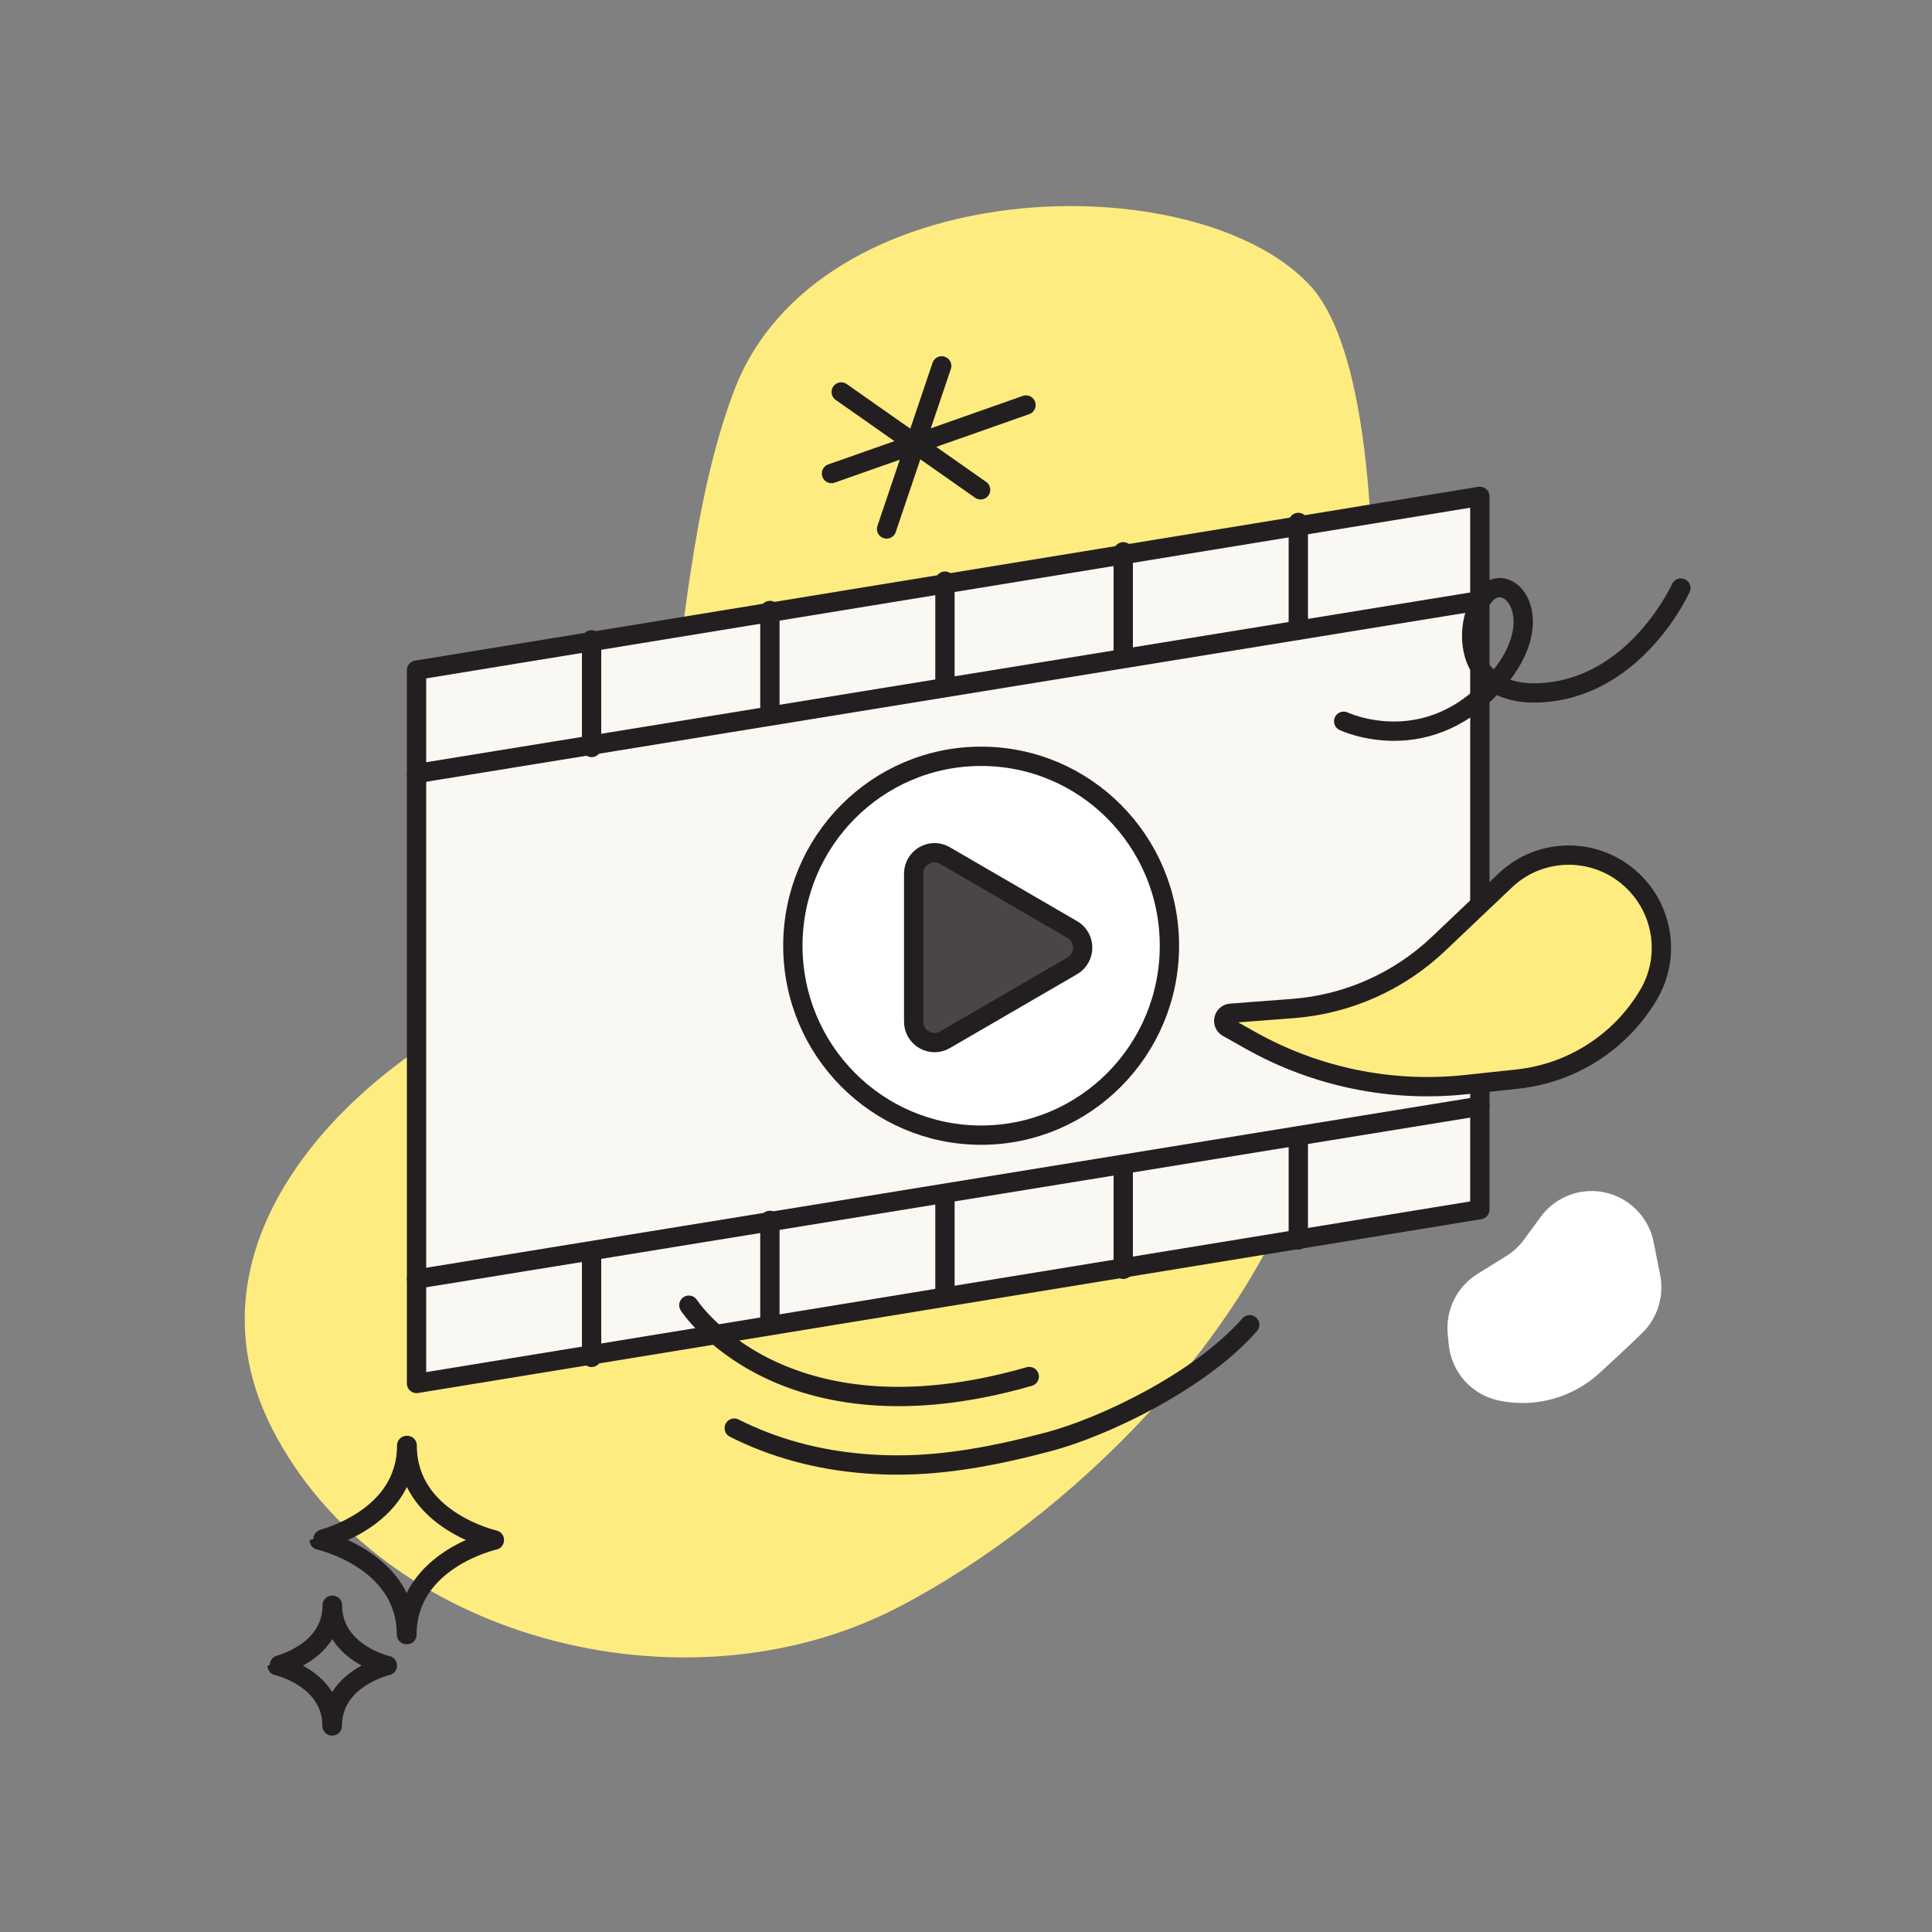 <svg width="300" height="300" viewBox="0 0 300 300" fill="none" xmlns="http://www.w3.org/2000/svg">
<rect x="0" y="0" width="300" height="300" fill="#808080" stroke="none"/>
<path d="M203.371 44.272C218.728 60.733 213.95 135.499 203.371 177.683C195.289 206.492 166.516 235.644 139.216 249.705C106.197 266.712 59.021 254.507 42.3 221.925C25.578 189.344 61.41 160.192 84.956 152.99C108.503 145.788 100.995 95.03 113.963 60.734C126.931 26.438 185.73 25.36 203.371 44.272Z" fill="#FFEC80"/>
<path d="M198.58 176.19L95.89 193.554V166.694L134.432 176.733L150.604 162.082L170.549 172.934L196.963 155.571L198.58 176.19Z" fill="white"/>
<path d="M229.79 187.832L64.68 214.824V104.065L229.79 77.073V187.832Z" fill="#F9F8F3" stroke="#231F20" stroke-width="3" stroke-miterlimit="10" stroke-linecap="round" stroke-linejoin="round"/>
<path d="M229.79 171.777L64.68 198.618" stroke="#231F20" stroke-width="3" stroke-miterlimit="10" stroke-linecap="round" stroke-linejoin="round"/>
<path d="M43.034 258.642C43.034 258.642 51.557 260.573 51.557 268H51.603C51.603 260.573 60.149 258.642 60.149 258.642V258.619C60.149 258.619 51.626 256.689 51.626 249.262H51.58C51.58 256.689 43.034 258.619 43.034 258.642Z" stroke="#231F20" stroke-width="3" stroke-miterlimit="10" stroke-linecap="round" stroke-linejoin="round"/>
<path d="M49.578 239.151C49.578 239.151 63.115 242.177 63.115 253.82H63.188C63.188 242.177 76.761 239.151 76.761 239.151V239.115C76.761 239.115 63.224 236.089 63.224 224.446H63.151C63.151 236.089 49.578 239.115 49.578 239.151Z" stroke="#231F20" stroke-width="3" stroke-miterlimit="10" stroke-linecap="round" stroke-linejoin="round"/>
<path d="M64.68 120.12L229.79 93.279" stroke="#231F20" stroke-width="3" stroke-miterlimit="10" stroke-linecap="round" stroke-linejoin="round"/>
<path d="M91.862 194.566V210.772" stroke="#231F20" stroke-width="3" stroke-miterlimit="10" stroke-linecap="round" stroke-linejoin="round"/>
<path d="M91.862 99.356V116.069" stroke="#231F20" stroke-width="3" stroke-miterlimit="10" stroke-linecap="round" stroke-linejoin="round"/>
<path d="M119.549 189.502V205.708" stroke="#231F20" stroke-width="3" stroke-miterlimit="10" stroke-linecap="round" stroke-linejoin="round"/>
<path d="M119.549 94.798V111.004" stroke="#231F20" stroke-width="3" stroke-miterlimit="10" stroke-linecap="round" stroke-linejoin="round"/>
<path d="M146.731 185.451V201.15" stroke="#231F20" stroke-width="3" stroke-miterlimit="10" stroke-linecap="round" stroke-linejoin="round"/>
<path d="M146.731 90.24V105.94" stroke="#231F20" stroke-width="3" stroke-miterlimit="10" stroke-linecap="round" stroke-linejoin="round"/>
<path d="M174.418 180.893V197.099" stroke="#231F20" stroke-width="3" stroke-miterlimit="10" stroke-linecap="round" stroke-linejoin="round"/>
<path d="M174.418 85.682V101.888" stroke="#231F20" stroke-width="3" stroke-miterlimit="10" stroke-linecap="round" stroke-linejoin="round"/>
<path d="M201.601 176.841V192.541" stroke="#231F20" stroke-width="3" stroke-miterlimit="10" stroke-linecap="round" stroke-linejoin="round"/>
<path d="M201.601 81.124V97.837" stroke="#231F20" stroke-width="3" stroke-miterlimit="10" stroke-linecap="round" stroke-linejoin="round"/>
<path d="M146.228 56.815L137.671 82.137" stroke="#231F20" stroke-width="3" stroke-miterlimit="10" stroke-linecap="round" stroke-linejoin="round"/>
<path d="M129.113 73.528L159.316 62.893" stroke="#231F20" stroke-width="3" stroke-miterlimit="10" stroke-linecap="round" stroke-linejoin="round"/>
<path d="M130.623 60.867L152.269 76.06" stroke="#231F20" stroke-width="3" stroke-miterlimit="10" stroke-linecap="round" stroke-linejoin="round"/>
<path d="M239.231 188.962L236.643 192.492C235.897 193.511 234.963 194.376 233.891 195.04L229.423 197.812C226.233 199.79 224.44 203.42 224.802 207.171L224.954 208.756C225.372 213.089 228.56 216.634 232.805 217.491C232.845 217.499 232.887 217.508 232.928 217.516C238.464 218.629 244.199 217.027 248.373 213.204C250.65 211.119 253.103 208.84 255.002 206.984C257.394 204.646 258.442 201.25 257.788 197.963L256.777 192.885C255.873 188.334 251.939 185.032 247.324 184.946C244.138 184.885 241.122 186.383 239.231 188.962Z" fill="white"/>
<path d="M208.647 111.998C208.647 111.998 221.994 118.351 232.835 105.239C240.457 96.022 234.492 88.651 230.847 92.132C227.202 95.613 226.209 108.926 240.291 107.492C254.373 106.057 261 91.313 261 91.313" stroke="#231F20" stroke-width="3" stroke-miterlimit="10" stroke-linecap="round" stroke-linejoin="round"/>
<path d="M114.012 221.759C120.135 224.852 126.983 226.715 134.367 227.291C136.019 227.421 137.699 227.485 139.403 227.485C146.777 227.485 154.265 226.143 162.82 223.88C171.375 221.615 186.335 214.492 194.05 205.708" stroke="#231F20" stroke-width="3" stroke-miterlimit="10" stroke-linecap="round" stroke-linejoin="round"/>
<path d="M106.964 202.669C106.964 202.669 121.221 224.826 159.819 213.748" stroke="#231F20" stroke-width="3" stroke-miterlimit="10" stroke-linecap="round" stroke-linejoin="round"/>
<path d="M152.352 176.265C168.498 176.265 181.588 163.096 181.588 146.851C181.588 130.606 168.498 117.438 152.352 117.438C136.205 117.438 123.115 130.606 123.115 146.851C123.115 163.096 136.205 176.265 152.352 176.265Z" fill="white" stroke="#231F20" stroke-width="3" stroke-miterlimit="10" stroke-linecap="round" stroke-linejoin="round"/>
<path d="M166.493 144.329L146.735 132.855C144.575 131.6 141.876 133.167 141.876 135.678V158.631C141.876 161.137 144.575 162.704 146.735 161.453L166.493 149.98C168.653 148.713 168.653 145.579 166.493 144.329Z" fill="#4A4647" stroke="#231F20" stroke-width="3"/>
<path d="M190.629 159.552L194.133 161.523C204.309 167.25 216.007 169.661 227.596 168.42L235.619 167.561C244.095 166.654 251.637 161.809 255.98 154.48C259.353 148.788 258.384 141.511 253.634 136.875C248.109 131.482 239.327 131.408 233.747 136.707L223.358 146.573C217.205 152.417 209.224 155.958 200.753 156.604L191.111 157.338C189.947 157.429 189.609 158.978 190.629 159.552Z" fill="#FFEC80" stroke="#231F20" stroke-width="3" stroke-miterlimit="10" stroke-linecap="round" stroke-linejoin="round"/>
</svg>
